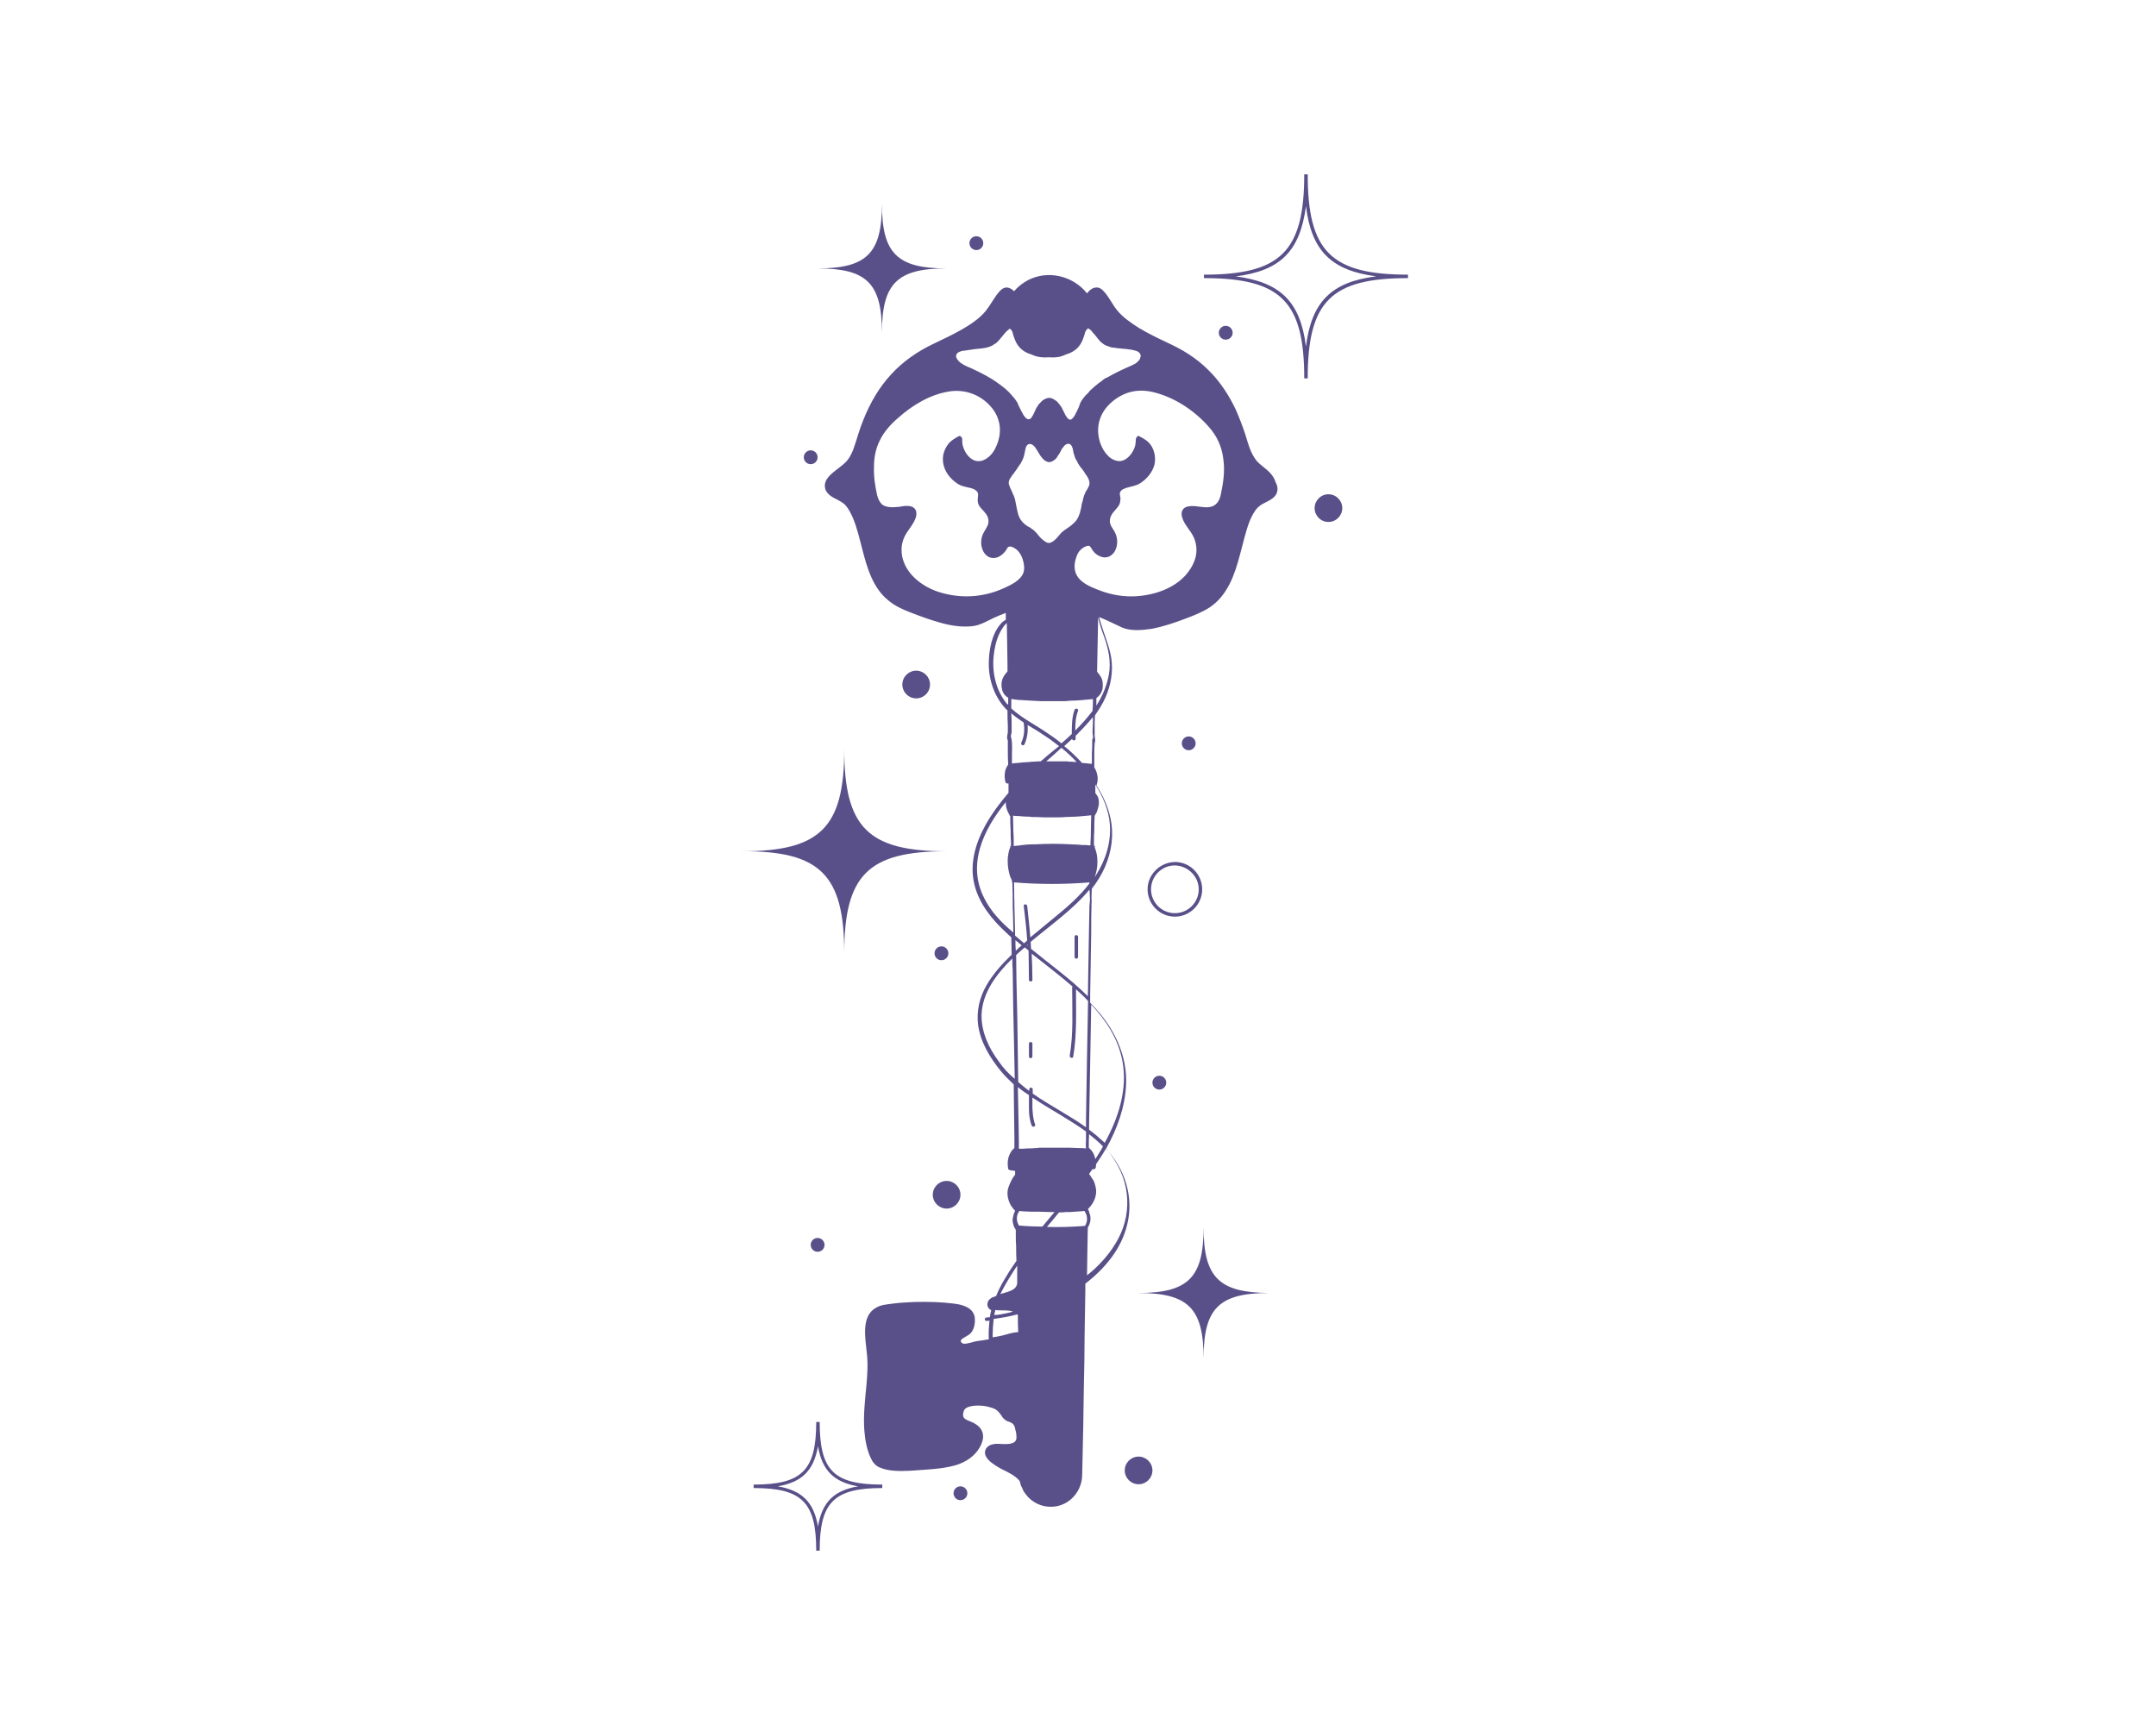 <svg xmlns="http://www.w3.org/2000/svg" xmlns:xlink="http://www.w3.org/1999/xlink" width="250" zoomAndPan="magnify" viewBox="0 0 187.5 150" height="200" preserveAspectRatio="xMidYMid meet" version="1.0"><defs><clipPath id="6c208319e7"><path d="M 104 15.16 L 122.824 15.16 L 122.824 33 L 104 33 Z M 104 15.16 " clip-rule="nonzero"/></clipPath><clipPath id="d5e1587edb"><path d="M 65 123 L 77 123 L 77 134.84 L 65 134.84 Z M 65 123 " clip-rule="nonzero"/></clipPath><clipPath id="bda8199e34"><path d="M 64.477 65 L 83 65 L 83 83 L 64.477 83 Z M 64.477 65 " clip-rule="nonzero"/></clipPath></defs><g clip-path="url(#6c208319e7)"><path fill="#5a5089" d="M 113.727 15.16 L 113.426 15.16 C 113.426 21.867 111.379 23.883 104.703 23.883 L 104.703 24.184 C 111.41 24.184 113.426 26.227 113.426 32.906 L 113.727 32.906 C 113.727 26.199 115.77 24.184 122.449 24.184 L 122.449 23.883 C 115.77 23.883 113.727 21.867 113.727 15.16 Z M 113.574 30.137 C 113.094 26.258 111.379 24.543 107.469 24.031 C 111.352 23.551 113.062 21.836 113.574 17.926 C 114.059 21.809 115.77 23.52 119.68 24.031 C 115.77 24.516 114.059 26.258 113.574 30.137 Z M 113.574 30.137 " fill-opacity="1" fill-rule="nonzero"/></g><g clip-path="url(#d5e1587edb)"><path fill="#5a5089" d="M 71.285 123.652 L 70.984 123.652 C 70.984 127.863 69.75 129.094 65.539 129.094 L 65.539 129.395 C 69.75 129.395 70.984 130.629 70.984 134.84 L 71.285 134.84 C 71.285 130.629 72.52 129.395 76.73 129.395 L 76.73 129.094 C 72.52 129.094 71.285 127.891 71.285 123.652 Z M 71.137 132.734 C 70.773 130.629 69.75 129.605 67.645 129.246 C 69.75 128.887 70.773 127.863 71.137 125.758 C 71.496 127.863 72.52 128.887 74.625 129.246 C 72.52 129.605 71.496 130.629 71.137 132.734 Z M 71.137 132.734 " fill-opacity="1" fill-rule="nonzero"/></g><path fill="#5a5089" d="M 76.699 28.934 C 76.699 24.664 78.023 23.34 82.293 23.34 C 78.023 23.34 76.699 22.016 76.699 17.746 C 76.699 22.016 75.375 23.34 71.105 23.34 C 75.375 23.34 76.699 24.633 76.699 28.934 Z M 76.699 28.934 " fill-opacity="1" fill-rule="nonzero"/><g clip-path="url(#bda8199e34)"><path fill="#5a5089" d="M 73.422 82.895 C 73.422 76.098 75.496 74.023 82.293 74.023 C 75.496 74.023 73.422 71.945 73.422 65.148 C 73.422 71.945 71.348 74.023 64.547 74.023 C 71.348 73.992 73.422 76.098 73.422 82.895 Z M 73.422 82.895 " fill-opacity="1" fill-rule="nonzero"/></g><path fill="#5a5089" d="M 104.672 106.746 C 104.672 111.078 103.348 112.434 98.988 112.434 C 103.32 112.434 104.672 113.754 104.672 118.117 C 104.672 113.785 105.996 112.434 110.355 112.434 C 106.027 112.402 104.672 111.078 104.672 106.746 Z M 104.672 106.746 " fill-opacity="1" fill-rule="nonzero"/><path fill="#5a5089" d="M 80.879 59.523 C 80.879 59.684 80.852 59.836 80.789 59.984 C 80.727 60.133 80.641 60.262 80.527 60.375 C 80.414 60.488 80.285 60.574 80.137 60.637 C 79.992 60.699 79.836 60.727 79.676 60.727 C 79.52 60.727 79.363 60.699 79.219 60.637 C 79.07 60.574 78.941 60.488 78.828 60.375 C 78.715 60.262 78.625 60.133 78.566 59.984 C 78.504 59.836 78.473 59.684 78.473 59.523 C 78.473 59.367 78.504 59.211 78.566 59.062 C 78.625 58.918 78.715 58.785 78.828 58.676 C 78.941 58.562 79.07 58.473 79.219 58.414 C 79.363 58.352 79.52 58.32 79.676 58.32 C 79.836 58.32 79.992 58.352 80.137 58.414 C 80.285 58.473 80.414 58.562 80.527 58.676 C 80.641 58.785 80.727 58.918 80.789 59.062 C 80.852 59.211 80.879 59.367 80.879 59.523 Z M 80.879 59.523 " fill-opacity="1" fill-rule="nonzero"/><path fill="#5a5089" d="M 115.531 42.98 C 114.867 42.98 114.328 43.523 114.328 44.184 C 114.328 44.848 114.867 45.387 115.531 45.387 C 116.191 45.387 116.734 44.848 116.734 44.184 C 116.734 43.523 116.191 42.98 115.531 42.98 Z M 115.531 42.98 " fill-opacity="1" fill-rule="nonzero"/><path fill="#5a5089" d="M 103.98 64.637 C 103.98 64.309 103.711 64.035 103.379 64.035 C 103.047 64.035 102.777 64.309 102.777 64.637 C 102.777 64.969 103.047 65.238 103.379 65.238 C 103.711 65.238 103.98 64.969 103.98 64.637 Z M 103.98 64.637 " fill-opacity="1" fill-rule="nonzero"/><path fill="#5a5089" d="M 82.477 82.895 C 82.477 83.062 82.414 83.203 82.297 83.32 C 82.18 83.438 82.039 83.496 81.875 83.496 C 81.707 83.496 81.566 83.438 81.449 83.32 C 81.332 83.203 81.273 83.062 81.273 82.895 C 81.273 82.73 81.332 82.586 81.449 82.469 C 81.566 82.352 81.707 82.293 81.875 82.293 C 82.039 82.293 82.18 82.352 82.297 82.469 C 82.414 82.586 82.477 82.73 82.477 82.895 Z M 82.477 82.895 " fill-opacity="1" fill-rule="nonzero"/><path fill="#5a5089" d="M 100.223 94.145 C 100.223 94.477 100.492 94.746 100.824 94.746 C 101.152 94.746 101.426 94.477 101.426 94.145 C 101.426 93.812 101.152 93.543 100.824 93.543 C 100.492 93.543 100.223 93.812 100.223 94.145 Z M 100.223 94.145 " fill-opacity="1" fill-rule="nonzero"/><path fill="#5a5089" d="M 71.105 107.648 C 70.773 107.648 70.504 107.922 70.504 108.25 C 70.504 108.582 70.773 108.852 71.105 108.852 C 71.438 108.852 71.707 108.582 71.707 108.25 C 71.707 107.922 71.438 107.648 71.105 107.648 Z M 71.105 107.648 " fill-opacity="1" fill-rule="nonzero"/><path fill="#5a5089" d="M 83.527 129.246 C 83.195 129.246 82.926 129.516 82.926 129.848 C 82.926 130.18 83.195 130.449 83.527 130.449 C 83.859 130.449 84.129 130.18 84.129 129.848 C 84.129 129.516 83.859 129.246 83.527 129.246 Z M 83.527 129.246 " fill-opacity="1" fill-rule="nonzero"/><path fill="#5a5089" d="M 70.504 40.363 C 70.836 40.363 71.105 40.094 71.105 39.762 C 71.105 39.434 70.836 39.16 70.504 39.16 C 70.172 39.16 69.902 39.434 69.902 39.762 C 69.902 40.094 70.172 40.363 70.504 40.363 Z M 70.504 40.363 " fill-opacity="1" fill-rule="nonzero"/><path fill="#5a5089" d="M 84.91 21.746 C 85.242 21.746 85.512 21.477 85.512 21.145 C 85.512 20.812 85.242 20.543 84.91 20.543 C 84.582 20.543 84.309 20.812 84.309 21.145 C 84.309 21.477 84.582 21.746 84.91 21.746 Z M 84.91 21.746 " fill-opacity="1" fill-rule="nonzero"/><path fill="#5a5089" d="M 107.199 28.934 C 107.199 29.102 107.141 29.242 107.023 29.359 C 106.906 29.477 106.762 29.535 106.598 29.535 C 106.43 29.535 106.289 29.477 106.172 29.359 C 106.055 29.242 105.996 29.102 105.996 28.934 C 105.996 28.77 106.055 28.629 106.172 28.512 C 106.289 28.391 106.43 28.332 106.598 28.332 C 106.762 28.332 106.906 28.391 107.023 28.512 C 107.141 28.629 107.199 28.77 107.199 28.934 Z M 107.199 28.934 " fill-opacity="1" fill-rule="nonzero"/><path fill="#5a5089" d="M 81.121 103.891 C 81.121 104.551 81.664 105.094 82.324 105.094 C 82.984 105.094 83.527 104.551 83.527 103.891 C 83.527 103.227 82.984 102.688 82.324 102.688 C 81.664 102.688 81.121 103.227 81.121 103.891 Z M 81.121 103.891 " fill-opacity="1" fill-rule="nonzero"/><path fill="#5a5089" d="M 99.02 126.66 C 98.355 126.66 97.816 127.199 97.816 127.863 C 97.816 128.523 98.355 129.066 99.02 129.066 C 99.68 129.066 100.223 128.523 100.223 127.863 C 100.223 127.199 99.68 126.66 99.02 126.66 Z M 99.02 126.66 " fill-opacity="1" fill-rule="nonzero"/><path fill="#5a5089" d="M 99.801 77.332 C 99.801 78.625 100.852 79.707 102.176 79.707 C 103.469 79.707 104.551 78.656 104.551 77.332 C 104.551 76.039 103.5 74.953 102.176 74.953 C 100.883 74.984 99.801 76.039 99.801 77.332 Z M 104.25 77.332 C 104.25 78.473 103.32 79.406 102.176 79.406 C 101.031 79.406 100.102 78.473 100.102 77.332 C 100.102 76.188 101.031 75.254 102.176 75.254 C 103.32 75.285 104.25 76.219 104.25 77.332 Z M 104.25 77.332 " fill-opacity="1" fill-rule="nonzero"/><path fill="#5a5089" d="M 109.305 40.094 C 108.734 39.402 108.551 38.559 108.281 37.719 C 108.043 36.996 107.77 36.305 107.469 35.613 C 106.867 34.348 106.086 33.145 105.062 32.152 C 104.551 31.641 103.98 31.191 103.379 30.801 C 102.746 30.379 102.055 30.047 101.363 29.719 C 100.582 29.355 99.801 28.965 99.047 28.516 C 98.387 28.094 97.664 27.613 97.152 26.98 C 96.73 26.469 96.461 25.836 96.012 25.355 C 95.859 25.176 95.648 24.996 95.379 24.996 C 95.016 24.996 94.746 25.234 94.535 25.508 C 93.305 23.973 91.137 23.461 89.395 24.363 C 88.941 24.605 88.52 24.934 88.191 25.324 C 87.98 25.117 87.68 24.934 87.379 25.023 C 87.137 25.086 86.957 25.297 86.805 25.477 C 86.414 25.957 86.113 26.559 85.723 27.039 C 85.184 27.703 84.398 28.215 83.68 28.633 C 82.895 29.086 82.055 29.477 81.242 29.867 C 79.828 30.531 78.504 31.434 77.453 32.605 C 76.43 33.719 75.676 35.043 75.105 36.453 C 74.773 37.238 74.562 38.051 74.293 38.832 C 74.145 39.281 73.961 39.703 73.66 40.062 C 73.453 40.305 73.18 40.516 72.941 40.695 C 72.488 41.059 71.797 41.508 71.738 42.141 C 71.676 42.801 72.219 43.164 72.73 43.402 C 73 43.555 73.27 43.672 73.512 43.914 C 73.812 44.246 73.992 44.637 74.172 45.027 C 74.535 45.898 74.746 46.832 74.984 47.734 C 75.406 49.387 75.918 51.164 77.301 52.246 C 77.844 52.695 78.504 52.996 79.137 53.238 C 79.977 53.57 80.879 53.898 81.754 54.141 C 82.684 54.41 83.68 54.562 84.641 54.441 C 85.273 54.352 85.875 53.992 86.445 53.719 C 86.777 53.57 87.137 53.418 87.469 53.297 C 87.469 53.508 87.469 53.691 87.469 53.898 C 87.289 53.992 87.137 54.109 87.016 54.262 C 86.234 55.164 85.992 56.578 85.992 57.75 C 85.992 59.133 86.477 60.547 87.406 61.57 C 87.469 61.629 87.559 61.719 87.617 61.781 C 87.617 62.23 87.617 62.652 87.648 63.105 C 87.648 63.285 87.648 63.434 87.648 63.617 C 87.648 63.824 87.559 64.008 87.59 64.188 C 87.59 64.219 87.59 64.277 87.617 64.309 C 87.617 64.309 87.648 64.367 87.648 64.398 C 87.648 64.457 87.648 64.52 87.648 64.578 C 87.648 64.82 87.648 65.027 87.648 65.27 C 87.648 65.691 87.648 66.082 87.68 66.504 C 87.68 66.504 87.648 66.531 87.648 66.531 C 87.559 66.652 87.496 66.805 87.438 66.953 C 87.348 67.285 87.348 67.645 87.438 68.008 C 87.469 68.066 87.527 68.129 87.59 68.129 C 87.617 68.129 87.648 68.129 87.707 68.129 C 87.707 68.398 87.707 68.668 87.707 68.938 C 86.957 69.812 86.266 70.742 85.691 71.766 C 84.82 73.359 84.281 75.195 84.762 77 C 85.184 78.625 86.266 79.949 87.469 81.062 C 87.617 81.211 87.797 81.363 87.949 81.512 C 87.949 82.023 87.98 82.504 87.98 83.016 C 87.137 83.828 86.355 84.699 85.785 85.691 C 85.184 86.746 84.91 87.918 85.062 89.121 C 85.273 90.656 86.113 92.008 87.078 93.184 C 87.406 93.574 87.77 93.934 88.16 94.297 C 88.16 95.168 88.191 96.039 88.191 96.91 C 88.191 97.574 88.219 98.234 88.219 98.926 C 88.219 99.137 88.219 99.348 88.219 99.527 C 88.219 99.617 88.219 99.738 88.219 99.828 C 88.16 99.891 88.098 99.918 88.07 99.98 C 87.891 100.129 87.77 100.461 87.707 100.641 C 87.617 100.973 87.617 101.305 87.68 101.633 C 87.68 101.695 87.77 101.723 87.828 101.754 C 87.98 101.785 88.129 101.785 88.281 101.816 C 88.281 101.934 88.281 102.023 88.281 102.145 C 88.16 102.297 88.039 102.477 87.949 102.656 C 87.949 102.656 87.949 102.656 87.949 102.688 C 87.918 102.719 87.918 102.746 87.891 102.777 C 87.797 102.988 87.707 103.199 87.648 103.438 C 87.559 103.922 87.68 104.402 87.918 104.824 C 88.008 104.941 88.129 105.152 88.281 105.273 C 88.25 105.305 88.25 105.332 88.25 105.363 C 88.219 105.426 88.191 105.516 88.16 105.574 C 88.129 105.695 88.098 105.844 88.07 105.965 C 88.039 106.176 88.098 106.387 88.16 106.598 C 88.191 106.688 88.25 106.809 88.309 106.867 C 88.309 106.867 88.309 106.867 88.309 106.898 C 88.309 106.93 88.34 106.93 88.34 106.93 C 88.34 106.957 88.34 106.988 88.34 107.02 C 88.34 107.137 88.34 107.23 88.34 107.348 C 88.34 107.711 88.34 108.07 88.371 108.434 C 88.371 108.824 88.371 109.215 88.398 109.637 C 88.16 109.996 87.891 110.355 87.68 110.719 C 87.289 111.348 86.895 112.012 86.625 112.703 C 86.594 112.703 86.566 112.734 86.535 112.734 C 86.234 112.824 85.902 113.004 85.875 113.363 C 85.844 113.637 85.992 113.816 86.203 113.938 C 86.145 114.148 86.113 114.328 86.086 114.539 C 85.992 114.539 85.875 114.566 85.785 114.566 C 85.602 114.566 85.602 114.867 85.785 114.867 C 85.875 114.867 85.965 114.84 86.055 114.84 C 85.992 115.379 85.965 115.922 85.992 116.461 C 85.812 116.492 85.633 116.523 85.422 116.555 C 85.184 116.582 84.941 116.613 84.699 116.672 C 84.488 116.734 84.309 116.793 84.098 116.824 C 83.918 116.855 83.707 116.883 83.586 116.703 C 83.496 116.582 83.617 116.461 83.707 116.402 C 84.008 116.191 84.309 116.102 84.52 115.801 C 84.762 115.441 84.82 114.93 84.762 114.508 C 84.609 113.695 83.707 113.453 83.016 113.363 C 81.875 113.215 80.699 113.184 79.527 113.215 C 78.895 113.246 78.234 113.273 77.602 113.363 C 77.152 113.426 76.641 113.453 76.219 113.695 C 74.863 114.418 75.258 116.344 75.375 117.574 C 75.496 118.539 75.438 119.5 75.348 120.465 C 75.227 121.758 75.074 123.051 75.164 124.344 C 75.227 125.184 75.375 126.059 75.738 126.809 C 75.887 127.141 76.129 127.441 76.461 127.59 C 76.879 127.773 77.332 127.863 77.781 127.891 C 78.656 127.953 79.559 127.863 80.43 127.801 C 81.363 127.742 82.293 127.652 83.195 127.383 C 84.039 127.109 84.762 126.629 85.211 125.848 C 85.391 125.516 85.543 125.125 85.484 124.734 C 85.422 124.312 85.152 124.012 84.789 123.801 C 84.609 123.68 84.398 123.621 84.219 123.531 C 84.07 123.473 83.859 123.379 83.797 123.23 C 83.707 123.051 83.77 122.777 83.859 122.598 C 83.98 122.418 84.16 122.359 84.371 122.297 C 84.91 122.176 85.512 122.207 86.055 122.359 C 86.266 122.418 86.504 122.477 86.688 122.629 C 86.836 122.75 86.957 122.898 87.078 123.078 C 87.195 123.289 87.348 123.441 87.559 123.562 C 87.77 123.652 87.98 123.68 88.129 123.863 C 88.25 124.012 88.281 124.191 88.309 124.344 C 88.371 124.555 88.398 124.766 88.398 124.977 C 88.43 125.758 87.227 125.547 86.746 125.547 C 86.445 125.547 86.086 125.605 85.844 125.848 C 85.633 126.086 85.602 126.387 85.754 126.66 C 85.902 126.961 86.234 127.199 86.504 127.383 C 86.805 127.59 87.137 127.773 87.469 127.922 C 87.859 128.133 88.281 128.344 88.582 128.676 C 88.672 128.766 88.699 128.824 88.73 128.977 C 88.762 129.094 88.793 129.215 88.852 129.305 C 88.941 129.516 89.031 129.727 89.184 129.906 C 89.723 130.66 90.625 131.082 91.559 131.02 C 93.004 130.93 94.086 129.695 94.113 128.285 C 94.113 127.801 94.145 127.32 94.145 126.871 C 94.176 125.906 94.176 124.945 94.207 124.012 C 94.234 122.75 94.234 121.516 94.266 120.254 C 94.297 118.898 94.324 117.516 94.324 116.16 C 94.355 114.867 94.355 113.574 94.387 112.281 C 94.387 112.07 94.387 111.832 94.387 111.621 C 96.07 110.328 97.516 108.613 98.023 106.508 C 98.625 104.129 97.844 101.664 96.191 99.891 C 97.152 98.176 97.844 96.281 97.934 94.297 C 98.023 92.008 97.121 89.934 95.711 88.188 C 95.438 87.859 95.137 87.527 94.809 87.195 C 94.809 86.957 94.809 86.715 94.809 86.477 C 94.836 84.672 94.867 82.895 94.898 81.09 C 94.898 80.25 94.898 79.406 94.926 78.562 C 94.926 78.445 94.957 78.355 94.926 78.234 C 94.926 77.902 94.926 77.57 94.957 77.27 C 95.41 76.699 95.801 76.066 96.102 75.375 C 96.672 74.051 96.883 72.609 96.582 71.195 C 96.371 70.141 95.918 69.18 95.348 68.277 C 95.348 68.277 95.348 68.246 95.379 68.246 C 95.469 67.945 95.5 67.617 95.41 67.316 C 95.379 67.164 95.289 66.895 95.168 66.742 C 95.168 66.742 95.168 66.715 95.168 66.715 C 95.168 66.625 95.168 66.562 95.168 66.473 C 95.168 66.203 95.168 65.961 95.168 65.691 C 95.168 65.328 95.168 64.969 95.199 64.609 C 95.289 64.398 95.227 64.219 95.199 64.008 C 95.199 63.977 95.199 63.918 95.199 63.887 C 95.199 63.676 95.199 63.434 95.199 63.223 C 95.199 62.895 95.199 62.531 95.227 62.203 C 95.559 61.719 95.891 61.211 96.129 60.668 C 96.613 59.586 96.82 58.383 96.641 57.207 C 96.461 56.125 96.012 55.133 95.711 54.109 C 95.68 53.961 95.617 53.809 95.59 53.66 C 96.281 53.93 96.914 54.262 97.574 54.562 C 98.355 54.895 99.289 54.801 100.129 54.684 C 101.152 54.5 102.176 54.141 103.137 53.781 C 103.859 53.508 104.613 53.207 105.242 52.789 C 106.777 51.734 107.379 49.961 107.832 48.246 C 108.102 47.281 108.312 46.262 108.672 45.328 C 108.852 44.906 109.062 44.457 109.395 44.125 C 109.637 43.883 109.906 43.766 110.207 43.613 C 110.508 43.465 110.809 43.281 110.988 42.98 C 111.141 42.68 111.141 42.289 110.957 41.988 C 110.656 40.996 109.848 40.695 109.305 40.094 Z M 93.453 61.719 C 93.211 62.383 93.211 63.105 93.211 63.824 C 92.91 64.098 92.609 64.398 92.309 64.637 C 91.801 64.219 91.258 63.855 90.715 63.496 C 89.785 62.895 88.762 62.352 87.949 61.602 C 87.949 61.328 87.949 61.059 87.949 60.789 C 88.008 60.789 88.098 60.789 88.16 60.816 C 88.398 60.848 88.641 60.879 88.883 60.879 C 89.062 60.879 89.242 60.91 89.395 60.91 C 89.543 60.91 89.723 60.938 89.875 60.938 C 90.086 60.938 90.297 60.969 90.477 60.969 C 90.598 60.969 90.715 60.969 90.836 60.969 C 91.406 60.969 92.008 60.969 92.582 60.969 C 92.703 60.969 92.82 60.969 92.941 60.938 C 93.184 60.938 93.395 60.91 93.633 60.91 C 93.785 60.91 93.934 60.879 94.086 60.879 C 94.414 60.848 94.746 60.816 95.047 60.789 C 95.047 61.117 95.047 61.48 95.016 61.812 C 94.566 62.414 94.055 62.984 93.512 63.523 C 93.512 62.953 93.543 62.352 93.754 61.812 C 93.812 61.629 93.543 61.539 93.453 61.719 Z M 89.484 85.211 C 89.484 85.391 89.785 85.391 89.785 85.211 C 89.785 84.43 89.754 83.676 89.723 82.926 C 90.926 83.887 92.129 84.789 93.273 85.781 C 93.242 85.812 93.242 85.844 93.242 85.875 C 93.242 87.859 93.363 89.844 93.031 91.797 C 93.004 91.98 93.305 92.07 93.332 91.891 C 93.664 89.965 93.574 87.98 93.574 86.023 C 93.695 86.145 93.812 86.234 93.934 86.355 C 94.176 86.566 94.414 86.805 94.625 87.047 C 94.598 88.672 94.566 90.266 94.535 91.891 C 94.508 93.695 94.477 95.5 94.445 97.332 C 94.445 97.574 94.445 97.785 94.445 98.023 C 92.973 96.973 91.348 96.16 89.875 95.137 C 89.844 95.105 89.812 95.105 89.812 95.078 C 89.812 94.957 89.812 94.836 89.812 94.715 C 89.812 94.535 89.512 94.535 89.512 94.715 C 89.512 94.777 89.512 94.805 89.512 94.867 C 89.184 94.625 88.852 94.355 88.551 94.086 C 88.551 93.363 88.52 92.641 88.52 91.891 C 88.492 89.664 88.461 87.438 88.398 85.242 C 88.398 84.52 88.371 83.797 88.371 83.047 C 88.609 82.805 88.883 82.594 89.121 82.383 C 89.242 82.473 89.332 82.566 89.453 82.656 C 89.453 83.527 89.484 84.371 89.484 85.211 Z M 89.301 82.203 C 89.332 82.172 89.332 82.172 89.363 82.145 C 89.363 82.172 89.363 82.203 89.363 82.266 C 89.363 82.234 89.332 82.203 89.301 82.203 Z M 89.332 81.781 C 89.242 81.871 89.152 81.934 89.062 82.023 C 88.793 81.812 88.551 81.57 88.281 81.363 C 88.281 80.91 88.25 80.43 88.25 79.977 C 88.25 79.527 88.219 79.074 88.219 78.594 C 88.219 78.504 88.219 78.445 88.219 78.355 C 88.191 77.934 88.219 77.512 88.191 77.09 C 88.191 76.969 88.191 76.852 88.191 76.73 C 90.387 76.91 92.582 76.91 94.746 76.73 C 94.746 76.758 94.746 76.789 94.746 76.82 C 93.875 77.961 92.793 78.895 91.68 79.797 C 90.988 80.367 90.297 80.941 89.602 81.512 C 89.543 80.609 89.422 79.676 89.332 78.773 C 89.301 78.594 89 78.594 89.031 78.773 C 89.152 79.797 89.273 80.789 89.332 81.781 Z M 106.176 42.98 C 106.055 43.555 105.785 44.004 105.184 44.094 C 104.582 44.184 103.949 43.914 103.348 44.035 C 102.898 44.094 102.688 44.457 102.777 44.875 C 102.898 45.418 103.289 45.871 103.59 46.32 C 103.98 46.891 104.133 47.613 104.012 48.277 C 103.891 48.938 103.531 49.539 103.078 50.051 C 101.965 51.254 100.223 51.793 98.625 51.855 C 97.695 51.887 96.762 51.734 95.891 51.434 C 95.227 51.191 94.477 50.922 93.965 50.441 C 93.484 49.988 93.363 49.387 93.512 48.758 C 93.605 48.395 93.723 48.035 93.996 47.793 C 94.145 47.645 94.297 47.555 94.477 47.492 C 94.566 47.465 94.688 47.434 94.777 47.492 C 94.836 47.555 94.898 47.645 94.926 47.703 C 94.988 47.824 95.078 47.914 95.137 48.004 C 95.316 48.215 95.617 48.395 95.918 48.457 C 96.43 48.547 96.852 48.215 97.031 47.766 C 97.242 47.254 97.184 46.68 96.914 46.199 C 96.762 45.93 96.52 45.66 96.52 45.328 C 96.52 44.938 96.703 44.668 96.973 44.367 C 97.184 44.125 97.395 43.914 97.422 43.582 C 97.453 43.434 97.453 43.312 97.422 43.191 C 97.422 43.102 97.363 42.98 97.395 42.863 C 97.453 42.562 97.875 42.441 98.117 42.379 C 98.445 42.289 98.809 42.23 99.109 42.051 C 99.711 41.688 100.223 41.086 100.402 40.395 C 100.551 39.734 100.371 38.953 99.891 38.469 C 99.648 38.23 99.348 38.078 99.078 37.93 C 99.02 37.898 98.957 37.898 98.898 37.957 C 98.809 38.078 98.777 38.109 98.777 38.258 C 98.777 38.441 98.746 38.621 98.719 38.77 C 98.625 39.102 98.445 39.434 98.176 39.703 C 97.934 39.945 97.605 40.125 97.273 40.094 C 96.914 40.062 96.551 39.855 96.312 39.582 C 95.801 39.043 95.527 38.258 95.5 37.539 C 95.469 36.754 95.738 36.004 96.25 35.402 C 96.73 34.832 97.395 34.379 98.117 34.141 C 98.898 33.898 99.68 33.93 100.461 34.141 C 102.266 34.621 103.949 35.762 105.152 37.148 C 105.844 37.93 106.266 38.859 106.387 39.914 C 106.539 40.938 106.387 41.961 106.176 42.98 Z M 87.258 51.164 C 85.453 51.977 83.469 52.066 81.602 51.465 C 80.25 51.012 78.895 50.02 78.504 48.578 C 78.324 47.883 78.383 47.191 78.715 46.562 C 79.016 46.02 79.438 45.598 79.648 44.996 C 79.77 44.574 79.676 44.156 79.227 44.035 C 78.895 43.945 78.566 44.004 78.234 44.066 C 77.934 44.094 77.664 44.125 77.363 44.094 C 77.121 44.066 76.852 44.004 76.668 43.824 C 76.461 43.613 76.34 43.312 76.277 43.043 C 76.098 42.23 75.977 41.418 76.008 40.574 C 76.008 39.793 76.16 38.98 76.52 38.289 C 76.879 37.539 77.453 36.906 78.082 36.363 C 79.316 35.25 80.852 34.32 82.504 34.047 C 83.887 33.809 85.301 34.32 86.203 35.402 C 86.656 35.914 86.926 36.574 86.957 37.266 C 86.988 37.93 86.777 38.621 86.445 39.191 C 86.113 39.734 85.484 40.246 84.82 40.062 C 84.219 39.883 83.828 39.223 83.707 38.652 C 83.68 38.5 83.68 38.379 83.68 38.23 C 83.68 38.078 83.648 38.051 83.559 37.957 C 83.496 37.898 83.438 37.898 83.379 37.93 C 83.047 38.109 82.746 38.289 82.504 38.559 C 82.266 38.859 82.082 39.223 82.023 39.613 C 81.902 40.395 82.234 41.148 82.805 41.688 C 83.105 41.961 83.406 42.199 83.797 42.289 C 84.16 42.41 84.609 42.41 84.91 42.68 C 85.152 42.891 85.031 43.133 85.031 43.402 C 85 43.766 85.152 44.035 85.391 44.273 C 85.664 44.574 85.934 44.816 85.965 45.27 C 85.992 45.66 85.754 45.93 85.574 46.262 C 85.273 46.773 85.242 47.402 85.512 47.945 C 85.785 48.457 86.293 48.668 86.836 48.426 C 87.137 48.277 87.348 48.066 87.527 47.793 C 87.59 47.703 87.617 47.582 87.707 47.555 C 87.797 47.492 87.949 47.523 88.07 47.582 C 88.52 47.766 88.793 48.184 88.941 48.637 C 89.062 49.027 89.121 49.449 89 49.809 C 88.73 50.5 87.918 50.863 87.258 51.164 Z M 86.293 30.047 C 86.387 29.988 86.477 29.93 86.566 29.867 C 86.566 29.867 86.566 29.867 86.594 29.867 C 86.594 29.867 86.625 29.867 86.625 29.836 C 87.047 29.477 87.289 28.996 87.707 28.664 C 87.707 28.664 87.738 28.664 87.738 28.633 C 87.77 28.605 87.797 28.605 87.828 28.574 C 87.918 28.664 88.008 28.754 88.039 28.844 C 88.16 29.297 88.309 29.777 88.609 30.137 C 88.91 30.5 89.301 30.711 89.723 30.832 C 90.203 31.07 90.715 31.102 91.227 31.07 C 91.738 31.102 92.219 31.07 92.672 30.832 C 93.094 30.711 93.512 30.5 93.812 30.137 C 94.113 29.777 94.266 29.297 94.387 28.844 C 94.445 28.727 94.535 28.633 94.625 28.543 C 94.688 28.574 94.746 28.633 94.809 28.664 C 94.809 28.664 94.836 28.695 94.836 28.695 C 94.926 28.754 94.988 28.844 95.047 28.934 C 95.078 28.965 95.078 28.965 95.109 28.996 C 95.168 29.055 95.227 29.145 95.289 29.207 C 95.379 29.297 95.438 29.418 95.527 29.508 C 95.559 29.535 95.59 29.566 95.617 29.629 C 95.77 29.777 95.918 29.898 96.07 29.988 C 96.102 29.988 96.102 30.02 96.129 30.02 C 96.191 30.047 96.281 30.078 96.371 30.109 C 96.52 30.168 96.672 30.23 96.852 30.23 C 97.363 30.32 97.875 30.32 98.387 30.41 C 98.418 30.41 98.477 30.41 98.508 30.438 C 98.598 30.469 98.688 30.469 98.777 30.5 C 98.867 30.531 98.957 30.559 99.02 30.621 C 99.109 30.68 99.199 30.801 99.199 30.922 C 99.199 30.949 99.199 30.949 99.199 30.98 C 99.199 31.012 99.199 31.039 99.168 31.07 C 99.168 31.102 99.168 31.102 99.168 31.133 C 99.168 31.16 99.137 31.16 99.137 31.191 C 99.109 31.281 99.047 31.34 98.988 31.402 C 98.898 31.492 98.836 31.551 98.746 31.613 C 98.719 31.613 98.719 31.641 98.688 31.641 C 98.656 31.672 98.598 31.672 98.566 31.703 C 98.508 31.734 98.445 31.762 98.387 31.793 C 98.297 31.824 98.207 31.883 98.117 31.914 C 98.023 31.941 97.934 32.004 97.844 32.035 C 97.516 32.184 97.184 32.336 96.852 32.516 C 96.641 32.637 96.461 32.727 96.25 32.844 C 96.25 32.844 96.25 32.844 96.219 32.844 C 96.191 32.844 96.191 32.875 96.16 32.875 C 96.07 32.938 95.949 32.996 95.859 33.086 C 95.828 33.117 95.801 33.117 95.801 33.145 C 95.68 33.207 95.59 33.297 95.5 33.355 C 95.469 33.387 95.438 33.387 95.438 33.418 C 95.348 33.477 95.227 33.566 95.137 33.656 C 95.109 33.688 95.078 33.719 95.047 33.746 C 94.957 33.809 94.867 33.898 94.809 33.957 C 94.777 33.988 94.777 33.988 94.746 34.02 C 94.715 34.047 94.688 34.078 94.688 34.109 C 94.625 34.168 94.566 34.23 94.508 34.289 C 94.477 34.32 94.477 34.32 94.445 34.348 C 94.387 34.41 94.324 34.469 94.266 34.559 C 94.086 34.77 93.965 34.98 93.875 35.223 C 93.875 35.223 93.875 35.223 93.875 35.25 C 93.875 35.281 93.844 35.312 93.844 35.344 C 93.812 35.434 93.754 35.523 93.723 35.613 C 93.664 35.703 93.633 35.824 93.574 35.914 C 93.484 36.094 93.363 36.336 93.184 36.453 C 93.152 36.484 93.152 36.484 93.121 36.484 C 93.121 36.484 93.094 36.484 93.094 36.484 C 93.094 36.484 93.062 36.484 93.062 36.484 C 93.062 36.484 93.031 36.484 93.031 36.484 C 93.031 36.484 93.004 36.484 93.004 36.484 C 92.852 36.426 92.762 36.246 92.672 36.125 C 92.582 35.945 92.492 35.762 92.402 35.582 C 92.34 35.434 92.25 35.312 92.16 35.191 C 92.129 35.16 92.129 35.133 92.102 35.133 C 92.07 35.102 92.07 35.07 92.039 35.043 C 91.949 34.922 91.828 34.832 91.68 34.742 C 91.648 34.711 91.617 34.711 91.559 34.68 C 91.527 34.68 91.527 34.648 91.5 34.648 C 91.348 34.59 91.227 34.59 91.078 34.621 C 90.867 34.68 90.656 34.801 90.504 34.98 C 90.477 35.012 90.445 35.07 90.387 35.102 C 90.387 35.102 90.387 35.102 90.355 35.133 C 90.355 35.133 90.355 35.16 90.324 35.16 C 90.297 35.191 90.266 35.25 90.266 35.281 C 90.234 35.312 90.203 35.371 90.176 35.402 C 90.176 35.402 90.176 35.434 90.145 35.434 C 90.023 35.672 89.934 35.945 89.785 36.184 C 89.754 36.215 89.754 36.246 89.723 36.273 C 89.695 36.305 89.695 36.336 89.664 36.363 C 89.633 36.395 89.602 36.426 89.574 36.426 C 89.543 36.453 89.512 36.453 89.484 36.453 C 89.484 36.453 89.484 36.453 89.453 36.453 C 89.422 36.453 89.422 36.453 89.395 36.453 C 89.363 36.453 89.363 36.453 89.332 36.426 C 89.301 36.426 89.301 36.395 89.273 36.395 C 89.273 36.395 89.242 36.363 89.242 36.363 C 89.211 36.336 89.152 36.273 89.121 36.246 C 89.094 36.215 89.062 36.152 89.031 36.125 C 88.852 35.824 88.699 35.523 88.551 35.191 C 88.551 35.16 88.52 35.133 88.52 35.133 C 88.52 35.133 88.52 35.133 88.52 35.102 C 88.492 35.07 88.492 35.012 88.461 34.98 C 88.43 34.922 88.371 34.859 88.34 34.801 C 88.281 34.711 88.219 34.621 88.129 34.531 C 88.098 34.5 88.098 34.5 88.07 34.469 C 88.039 34.41 87.98 34.379 87.949 34.32 C 87.617 33.93 87.227 33.629 86.805 33.328 C 86.113 32.816 85.332 32.426 84.551 32.062 C 84.219 31.914 83.887 31.793 83.586 31.582 C 83.438 31.492 83.258 31.281 83.168 31.102 C 83.137 30.949 83.137 30.832 83.258 30.711 C 83.285 30.68 83.316 30.648 83.348 30.648 C 83.348 30.648 83.379 30.621 83.379 30.621 C 83.496 30.559 83.68 30.5 83.797 30.5 C 84.008 30.469 84.219 30.438 84.43 30.41 C 85.09 30.289 85.723 30.348 86.293 30.047 Z M 92.609 46.078 C 92.582 46.078 92.582 46.109 92.609 46.078 C 92.551 46.109 92.52 46.141 92.492 46.172 C 92.492 46.172 92.461 46.199 92.461 46.199 C 92.461 46.199 92.461 46.199 92.43 46.199 C 92.43 46.199 92.402 46.23 92.402 46.23 C 92.039 46.562 91.828 47.012 91.348 47.191 C 91.227 47.223 91.137 47.223 91.016 47.164 C 90.957 47.133 90.926 47.102 90.867 47.074 C 90.805 47.043 90.777 47.012 90.715 46.953 C 90.688 46.922 90.656 46.922 90.625 46.891 C 90.598 46.863 90.566 46.832 90.535 46.801 C 90.504 46.773 90.477 46.742 90.445 46.711 C 90.387 46.652 90.324 46.562 90.266 46.5 C 90.234 46.441 90.176 46.41 90.145 46.352 C 90.145 46.32 90.113 46.32 90.113 46.32 C 90.086 46.289 90.055 46.262 90.023 46.23 C 89.934 46.109 89.812 46.051 89.695 45.961 C 89.695 45.961 89.664 45.93 89.664 45.93 C 89.574 45.871 89.484 45.809 89.395 45.777 C 88.973 45.508 88.699 45.207 88.551 44.727 C 88.43 44.305 88.371 43.883 88.281 43.465 C 88.281 43.434 88.25 43.402 88.25 43.344 C 88.219 43.254 88.191 43.191 88.16 43.102 C 88.16 43.07 88.16 43.07 88.129 43.043 C 88.129 43.012 88.098 43.012 88.098 42.98 C 88.098 42.953 88.07 42.922 88.07 42.891 C 88.039 42.801 87.98 42.711 87.949 42.621 C 87.918 42.562 87.891 42.5 87.859 42.441 C 87.859 42.41 87.828 42.379 87.828 42.352 C 87.797 42.289 87.797 42.262 87.77 42.199 C 87.68 41.988 87.738 41.809 87.828 41.629 C 87.859 41.566 87.891 41.539 87.918 41.508 C 87.98 41.387 88.039 41.297 88.129 41.207 C 88.191 41.148 88.219 41.059 88.281 40.996 C 88.309 40.965 88.34 40.906 88.371 40.875 C 88.43 40.785 88.492 40.695 88.551 40.605 C 88.582 40.547 88.641 40.484 88.672 40.426 C 88.699 40.395 88.73 40.336 88.762 40.305 C 88.883 40.094 89 39.855 89.062 39.613 C 89.094 39.523 89.094 39.434 89.121 39.312 C 89.152 39.191 89.184 39.043 89.211 38.922 C 89.242 38.832 89.273 38.77 89.332 38.711 C 89.332 38.711 89.363 38.68 89.363 38.68 C 89.363 38.68 89.395 38.68 89.395 38.652 C 89.422 38.652 89.422 38.621 89.453 38.621 C 89.602 38.59 89.723 38.621 89.844 38.711 C 89.902 38.77 89.965 38.832 90.023 38.891 C 90.023 38.922 90.055 38.922 90.055 38.953 C 90.086 39.012 90.145 39.07 90.176 39.133 C 90.324 39.371 90.477 39.672 90.688 39.883 C 90.715 39.914 90.746 39.945 90.777 39.973 C 90.777 39.973 90.777 40.004 90.805 40.004 C 90.898 40.062 90.988 40.125 91.078 40.156 C 91.137 40.184 91.199 40.184 91.258 40.184 C 91.316 40.184 91.406 40.156 91.5 40.125 C 91.527 40.094 91.559 40.094 91.59 40.062 C 91.648 40.035 91.738 39.973 91.801 39.914 C 91.828 39.883 91.828 39.883 91.859 39.855 C 91.891 39.824 91.891 39.793 91.918 39.762 C 91.949 39.734 91.98 39.672 92.008 39.613 C 92.008 39.613 92.008 39.582 92.039 39.582 C 92.129 39.461 92.191 39.344 92.25 39.223 C 92.281 39.191 92.281 39.16 92.309 39.102 C 92.34 39.043 92.402 38.953 92.461 38.891 C 92.492 38.859 92.52 38.832 92.551 38.77 C 92.641 38.68 92.762 38.59 92.91 38.59 C 93.121 38.59 93.211 38.77 93.273 38.953 C 93.332 39.133 93.332 39.312 93.395 39.492 C 93.422 39.582 93.453 39.672 93.484 39.762 C 93.484 39.793 93.484 39.793 93.512 39.824 C 93.543 39.914 93.574 39.973 93.633 40.062 C 93.664 40.094 93.664 40.125 93.695 40.156 C 93.695 40.156 93.695 40.156 93.695 40.184 C 93.695 40.215 93.723 40.215 93.723 40.246 C 93.785 40.336 93.812 40.395 93.875 40.484 C 93.934 40.574 93.996 40.664 94.086 40.758 C 94.207 40.906 94.324 41.086 94.414 41.238 C 94.477 41.328 94.566 41.449 94.625 41.566 C 94.656 41.629 94.688 41.719 94.715 41.777 C 94.715 41.777 94.715 41.809 94.715 41.809 C 94.715 41.84 94.715 41.867 94.746 41.898 C 94.746 41.93 94.746 41.93 94.746 41.961 C 94.746 41.988 94.746 41.988 94.746 42.02 C 94.746 42.051 94.746 42.078 94.746 42.109 C 94.746 42.109 94.746 42.141 94.746 42.141 C 94.715 42.199 94.688 42.289 94.656 42.352 C 94.625 42.441 94.566 42.531 94.508 42.621 C 94.477 42.652 94.477 42.68 94.445 42.711 C 94.445 42.742 94.414 42.77 94.414 42.77 C 94.387 42.863 94.324 42.953 94.297 43.043 C 94.234 43.223 94.176 43.402 94.145 43.613 C 94.145 43.645 94.145 43.672 94.113 43.672 C 94.086 43.766 94.086 43.824 94.055 43.914 C 94.055 43.945 94.055 43.945 94.055 43.973 C 94.055 44.035 94.023 44.094 94.023 44.156 C 93.996 44.246 93.996 44.305 93.965 44.395 C 93.965 44.426 93.934 44.484 93.934 44.516 C 93.934 44.547 93.906 44.605 93.906 44.637 C 93.906 44.668 93.906 44.668 93.875 44.695 C 93.785 44.996 93.633 45.27 93.395 45.477 C 93.121 45.75 92.852 45.898 92.609 46.078 Z M 94.715 73.512 C 94.566 73.48 94.414 73.48 94.266 73.48 C 94.207 73.48 94.176 73.48 94.113 73.48 C 93.812 73.449 93.484 73.422 93.184 73.422 C 92.129 73.359 91.047 73.359 89.996 73.422 C 89.902 73.422 89.844 73.422 89.754 73.422 C 89.754 73.422 89.754 73.422 89.723 73.422 C 89.453 73.422 89.184 73.449 88.941 73.48 C 88.883 73.48 88.82 73.48 88.73 73.512 C 88.609 73.512 88.52 73.543 88.398 73.543 C 88.309 73.543 88.25 73.57 88.16 73.57 C 88.16 73.48 88.16 73.391 88.16 73.301 C 88.16 72.969 88.16 72.641 88.129 72.309 C 88.129 71.855 88.098 71.375 88.098 70.926 C 88.191 70.926 88.25 70.953 88.34 70.953 C 88.398 70.953 88.461 70.953 88.52 70.953 C 88.82 70.984 89.152 71.016 89.484 71.016 C 89.543 71.016 89.633 71.016 89.695 71.043 C 89.812 71.043 89.934 71.043 90.055 71.043 C 90.297 71.043 90.504 71.074 90.746 71.074 C 90.926 71.074 91.137 71.074 91.316 71.074 C 91.527 71.074 91.77 71.074 91.98 71.074 C 92.219 71.074 92.461 71.074 92.703 71.043 C 92.973 71.043 93.242 71.016 93.512 71.016 C 93.664 71.016 93.812 70.984 93.965 70.984 C 94.266 70.953 94.598 70.926 94.898 70.895 C 94.898 71.344 94.867 71.828 94.867 72.277 C 94.867 72.609 94.867 72.91 94.836 73.242 C 94.836 73.332 94.836 73.422 94.836 73.512 C 94.809 73.512 94.746 73.512 94.715 73.512 Z M 93.633 66.262 C 93.453 66.262 93.273 66.23 93.094 66.23 C 93.004 66.23 92.883 66.23 92.793 66.203 C 92.703 66.203 92.609 66.203 92.52 66.203 C 92.402 66.203 92.281 66.203 92.129 66.203 C 91.738 66.203 91.379 66.203 90.988 66.203 C 91.438 65.812 91.891 65.422 92.309 65.027 C 92.793 65.422 93.242 65.84 93.633 66.262 C 93.664 66.262 93.664 66.262 93.633 66.262 Z M 91.289 65.539 C 91.016 65.75 90.777 65.992 90.504 66.203 C 90.324 66.203 90.176 66.203 89.996 66.23 C 89.844 66.23 89.664 66.23 89.512 66.262 C 89.332 66.262 89.184 66.293 89 66.293 C 88.793 66.324 88.582 66.324 88.371 66.352 C 88.281 66.352 88.191 66.352 88.098 66.383 C 88.07 66.383 88.039 66.383 88.008 66.383 C 88.008 66.352 88.008 66.324 88.008 66.293 C 88.008 66.051 88.008 65.812 88.008 65.57 C 88.008 65.18 88.039 64.727 87.98 64.336 C 87.98 64.219 87.891 64.125 87.918 63.977 C 87.918 63.855 87.98 63.766 87.98 63.645 C 87.98 63.523 87.98 63.375 87.98 63.254 C 87.98 62.832 87.98 62.441 87.949 62.02 C 88.281 62.32 88.641 62.562 89.031 62.832 C 89.031 62.863 89.031 62.895 89.031 62.922 C 89.121 63.465 89.062 64.066 88.82 64.578 C 88.793 64.637 88.793 64.727 88.883 64.789 C 88.941 64.82 89.062 64.82 89.094 64.727 C 89.332 64.188 89.422 63.617 89.363 63.043 C 89.812 63.316 90.297 63.586 90.715 63.887 C 91.199 64.188 91.648 64.52 92.102 64.879 C 91.828 65.09 91.559 65.328 91.289 65.539 Z M 87.527 61.148 C 86.625 60.035 86.266 58.504 86.414 57.059 C 86.477 56.398 86.625 55.703 86.926 55.074 C 87.078 54.773 87.289 54.41 87.559 54.172 C 87.59 55.375 87.59 56.547 87.617 57.75 C 87.617 57.961 87.617 58.172 87.617 58.383 C 87.438 58.594 87.258 58.805 87.168 59.074 C 87.078 59.344 87.078 59.645 87.137 59.914 C 87.195 60.215 87.379 60.516 87.68 60.668 C 87.68 60.879 87.68 61.059 87.68 61.27 C 87.617 61.238 87.559 61.211 87.527 61.148 Z M 85.602 78.113 C 84.098 75.195 85.484 72.188 87.469 69.75 C 87.469 69.992 87.496 70.234 87.59 70.441 C 87.617 70.535 87.68 70.684 87.738 70.773 C 87.77 70.805 87.77 70.836 87.797 70.895 C 87.797 70.926 87.828 70.926 87.859 70.953 C 87.859 71.375 87.859 71.797 87.891 72.219 C 87.891 72.547 87.891 72.848 87.918 73.18 C 87.918 73.27 87.918 73.391 87.918 73.48 C 87.918 73.512 87.918 73.543 87.918 73.57 L 87.859 73.57 L 87.859 73.691 C 87.77 73.844 87.738 74.023 87.707 74.172 C 87.617 74.594 87.617 75.047 87.68 75.496 C 87.707 75.707 87.77 75.949 87.828 76.156 C 87.859 76.277 88.008 76.52 88.008 76.609 L 88.008 76.73 L 88.039 76.73 C 88.039 77.09 88.07 77.453 88.07 77.812 C 88.07 77.992 88.07 78.172 88.07 78.355 C 88.07 78.383 88.07 78.414 88.07 78.445 C 88.07 78.805 88.07 79.164 88.098 79.527 C 88.098 80.039 88.129 80.578 88.129 81.09 C 87.047 80.188 86.176 79.258 85.602 78.113 Z M 88.309 81.754 C 88.492 81.902 88.672 82.055 88.852 82.203 C 88.699 82.324 88.551 82.473 88.398 82.625 C 88.371 82.656 88.34 82.656 88.34 82.684 C 88.309 82.383 88.309 82.055 88.309 81.754 Z M 86.867 92.309 C 85.992 91.137 85.332 89.723 85.363 88.25 C 85.422 86.324 86.656 84.699 88.039 83.348 C 88.039 83.676 88.039 84.039 88.07 84.371 C 88.098 86.566 88.129 88.762 88.191 90.957 C 88.219 91.918 88.219 92.852 88.25 93.812 C 87.707 93.363 87.258 92.883 86.867 92.309 Z M 89.484 95.227 C 89.484 95.617 89.484 96.008 89.484 96.402 C 89.484 96.883 89.543 97.422 89.723 97.875 C 89.785 98.055 90.086 97.965 90.023 97.785 C 89.844 97.332 89.812 96.82 89.785 96.34 C 89.785 96.039 89.785 95.738 89.785 95.438 C 90.898 96.191 92.102 96.852 93.273 97.605 C 93.664 97.844 94.055 98.113 94.445 98.387 C 94.445 98.625 94.445 98.836 94.445 99.078 C 94.445 99.316 94.414 99.59 94.445 99.828 C 94.445 99.828 94.445 99.859 94.445 99.859 C 94.297 99.859 94.113 99.828 93.965 99.828 C 93.875 99.828 93.812 99.828 93.723 99.828 C 93.484 99.828 93.273 99.801 93.031 99.801 C 92.973 99.801 92.91 99.801 92.82 99.801 C 92.73 99.801 92.641 99.801 92.551 99.801 C 92.371 99.801 92.219 99.801 92.039 99.801 C 91.859 99.801 91.707 99.801 91.527 99.801 C 91.227 99.801 90.957 99.801 90.656 99.801 C 90.598 99.801 90.566 99.801 90.504 99.801 C 90.387 99.801 90.297 99.801 90.176 99.828 C 89.996 99.828 89.812 99.859 89.664 99.859 C 89.574 99.859 89.484 99.859 89.395 99.859 C 89.152 99.891 88.883 99.891 88.609 99.891 C 88.609 99.891 88.609 99.891 88.609 99.859 C 88.609 99.828 88.609 99.801 88.609 99.77 C 88.609 99.617 88.609 99.469 88.609 99.316 C 88.609 98.746 88.582 98.176 88.582 97.605 C 88.551 96.582 88.551 95.559 88.52 94.535 C 88.82 94.777 89.152 95.016 89.484 95.227 Z M 95.258 100.793 C 95.199 100.52 95.109 100.25 94.898 100.012 C 94.898 100.012 94.867 99.98 94.867 99.98 C 94.867 99.98 94.867 99.949 94.836 99.949 C 94.777 99.891 94.746 99.859 94.688 99.801 C 94.688 99.41 94.688 99.016 94.715 98.625 C 95.137 98.957 95.559 99.316 95.918 99.68 C 95.891 99.77 95.828 99.828 95.801 99.918 C 95.617 100.219 95.438 100.492 95.258 100.793 Z M 92.102 105.426 C 92.309 105.426 92.52 105.426 92.703 105.395 C 92.82 105.395 92.941 105.395 93.062 105.395 C 93.484 105.363 93.906 105.332 94.324 105.305 C 94.355 105.395 94.414 105.484 94.445 105.543 C 94.508 105.695 94.535 105.844 94.535 105.996 C 94.535 106.207 94.477 106.418 94.355 106.598 C 93.242 106.688 92.129 106.719 91.047 106.688 C 91.406 106.266 91.77 105.844 92.102 105.426 Z M 88.641 105.305 C 88.973 105.332 89.301 105.363 89.664 105.363 C 89.754 105.363 89.812 105.363 89.902 105.363 C 90.023 105.363 90.113 105.363 90.234 105.363 C 90.598 105.363 90.957 105.395 91.316 105.395 C 91.438 105.395 91.559 105.395 91.68 105.395 C 91.68 105.395 91.707 105.395 91.707 105.395 C 91.348 105.816 91.016 106.234 90.656 106.656 C 89.965 106.656 89.301 106.629 88.609 106.566 C 88.52 106.387 88.43 106.207 88.43 105.965 C 88.43 105.816 88.461 105.664 88.52 105.516 C 88.551 105.484 88.609 105.395 88.641 105.305 Z M 87.137 112.25 C 87.527 111.5 87.98 110.777 88.461 110.055 C 88.461 110.328 88.461 110.566 88.461 110.84 C 88.461 111.02 88.461 111.168 88.461 111.348 C 88.461 111.348 88.461 111.348 88.461 111.379 C 88.461 111.441 88.461 111.531 88.461 111.59 C 88.43 111.98 88.07 112.191 87.707 112.312 C 87.469 112.402 87.227 112.461 86.988 112.523 C 87.078 112.402 87.105 112.312 87.137 112.25 Z M 86.566 113.906 C 86.656 113.938 86.746 113.938 86.836 113.938 C 87.258 113.965 87.707 113.906 88.098 114.055 C 87.949 114.086 87.77 114.148 87.617 114.176 C 87.227 114.266 86.867 114.328 86.477 114.355 C 86.477 114.207 86.535 114.055 86.566 113.906 Z M 86.414 114.688 C 87.105 114.598 87.797 114.477 88.461 114.297 C 88.492 114.328 88.52 114.328 88.52 114.355 C 88.52 114.84 88.52 115.352 88.551 115.832 C 88.07 115.859 87.617 116.012 87.168 116.133 C 86.895 116.191 86.625 116.254 86.324 116.281 C 86.324 115.77 86.355 115.23 86.414 114.688 Z M 97.906 103.258 C 98.176 104.613 98.023 105.996 97.484 107.23 C 96.941 108.461 96.07 109.543 95.078 110.445 C 94.898 110.598 94.715 110.746 94.535 110.898 C 94.535 110.207 94.566 109.516 94.566 108.824 C 94.566 108.223 94.598 107.621 94.598 107.02 C 94.598 106.957 94.598 106.898 94.598 106.836 C 94.598 106.836 94.598 106.809 94.598 106.809 C 94.598 106.809 94.598 106.809 94.598 106.777 C 94.715 106.535 94.836 106.297 94.836 106.027 C 94.836 105.875 94.836 105.727 94.777 105.574 C 94.746 105.484 94.715 105.395 94.688 105.273 C 94.656 105.242 94.625 105.184 94.625 105.125 C 94.988 104.762 95.258 104.312 95.316 103.801 C 95.348 103.559 95.316 103.348 95.258 103.109 C 95.227 103.02 95.199 102.898 95.168 102.809 C 95.137 102.719 95.078 102.598 95.016 102.535 C 94.926 102.387 94.836 102.234 94.715 102.086 C 94.809 101.934 94.898 101.816 95.016 101.664 C 95.047 101.664 95.109 101.664 95.137 101.664 C 95.199 101.664 95.258 101.633 95.289 101.543 C 95.316 101.453 95.316 101.332 95.316 101.242 C 95.617 100.793 95.918 100.34 96.191 99.859 C 97.004 100.852 97.633 101.934 97.906 103.258 Z M 97.605 92.219 C 98.086 94.688 97.273 97.211 96.07 99.379 C 96.039 99.348 96.039 99.316 96.012 99.316 C 95.59 98.926 95.168 98.566 94.715 98.234 C 94.715 98.055 94.715 97.844 94.715 97.664 C 94.746 95.918 94.777 94.203 94.809 92.461 C 94.836 90.746 94.867 89.062 94.898 87.348 C 96.191 88.73 97.242 90.324 97.605 92.219 Z M 94.777 77.934 C 94.809 78.203 94.777 78.504 94.746 78.773 C 94.746 79.285 94.715 79.797 94.715 80.34 C 94.688 82.082 94.656 83.828 94.625 85.574 C 94.625 85.934 94.625 86.293 94.598 86.625 C 93.094 85.121 91.316 83.859 89.664 82.504 C 89.664 82.293 89.633 82.113 89.633 81.902 C 91.348 80.461 93.305 79.105 94.746 77.359 C 94.777 77.543 94.777 77.754 94.777 77.934 Z M 95.316 76.098 C 95.289 76.156 95.227 76.219 95.199 76.277 C 95.438 75.648 95.5 74.926 95.379 74.262 C 95.348 74.082 95.289 73.934 95.227 73.75 C 95.227 73.723 95.227 73.723 95.199 73.691 L 95.227 73.543 C 95.199 73.543 95.168 73.543 95.137 73.543 C 95.137 73.512 95.137 73.512 95.137 73.48 C 95.137 73.391 95.137 73.27 95.137 73.18 C 95.137 72.848 95.137 72.52 95.168 72.219 C 95.168 71.797 95.168 71.344 95.199 70.926 C 95.199 70.926 95.227 70.895 95.227 70.895 C 95.258 70.863 95.258 70.836 95.289 70.773 C 95.348 70.715 95.379 70.625 95.41 70.535 C 95.469 70.352 95.527 70.172 95.559 69.992 C 95.59 69.66 95.559 69.332 95.348 69.09 C 95.348 69.09 95.348 69.09 95.348 69.059 C 95.348 69.059 95.316 69.031 95.316 69.031 C 95.289 69 95.289 69 95.258 68.969 C 95.258 68.73 95.258 68.457 95.258 68.219 C 95.918 69.27 96.43 70.441 96.52 71.676 C 96.641 73.242 96.16 74.773 95.316 76.098 Z M 95.016 64.246 C 95.016 64.277 94.988 64.309 94.988 64.336 C 94.988 64.727 94.988 65.121 94.957 65.512 C 94.957 65.781 94.957 66.023 94.957 66.293 C 94.957 66.324 94.957 66.383 94.957 66.414 C 94.836 66.414 94.715 66.414 94.598 66.383 C 94.477 66.383 94.355 66.352 94.234 66.352 C 94.234 66.352 94.207 66.352 94.207 66.352 C 94.176 66.352 94.145 66.352 94.113 66.352 C 93.633 65.84 93.121 65.328 92.551 64.879 C 92.793 64.668 93.004 64.457 93.242 64.246 C 93.242 64.426 93.543 64.426 93.543 64.246 C 93.543 64.156 93.543 64.066 93.543 63.977 C 93.605 63.918 93.695 63.855 93.754 63.766 C 94.207 63.316 94.625 62.863 95.047 62.352 C 95.047 62.742 95.047 63.133 95.016 63.523 C 95.016 63.586 95.016 63.676 95.016 63.734 C 95.016 63.887 95.109 64.066 95.016 64.246 Z M 96.012 55.344 C 96.402 56.426 96.641 57.539 96.43 58.684 C 96.25 59.676 95.859 60.547 95.348 61.359 C 95.348 61.27 95.348 61.18 95.348 61.09 C 95.348 60.969 95.348 60.816 95.348 60.699 C 95.648 60.488 95.828 60.215 95.891 59.855 C 95.918 59.586 95.918 59.312 95.828 59.043 C 95.738 58.805 95.559 58.594 95.41 58.41 C 95.438 56.848 95.469 55.285 95.5 53.719 C 95.5 53.691 95.5 53.691 95.5 53.66 C 95.617 54.23 95.801 54.773 96.012 55.344 Z M 96.012 55.344 " fill-opacity="1" fill-rule="nonzero"/><path fill="#5a5089" d="M 93.453 81.453 C 93.453 82.055 93.453 82.625 93.453 83.227 C 93.453 83.406 93.754 83.406 93.754 83.227 C 93.754 82.625 93.754 82.055 93.754 81.453 C 93.754 81.27 93.453 81.27 93.453 81.453 Z M 93.453 81.453 " fill-opacity="1" fill-rule="nonzero"/><path fill="#5a5089" d="M 89.785 91.859 C 89.785 91.496 89.785 91.105 89.785 90.746 C 89.785 90.566 89.484 90.566 89.484 90.746 C 89.484 91.105 89.484 91.496 89.484 91.859 C 89.484 92.07 89.785 92.07 89.785 91.859 Z M 89.785 91.859 " fill-opacity="1" fill-rule="nonzero"/></svg>